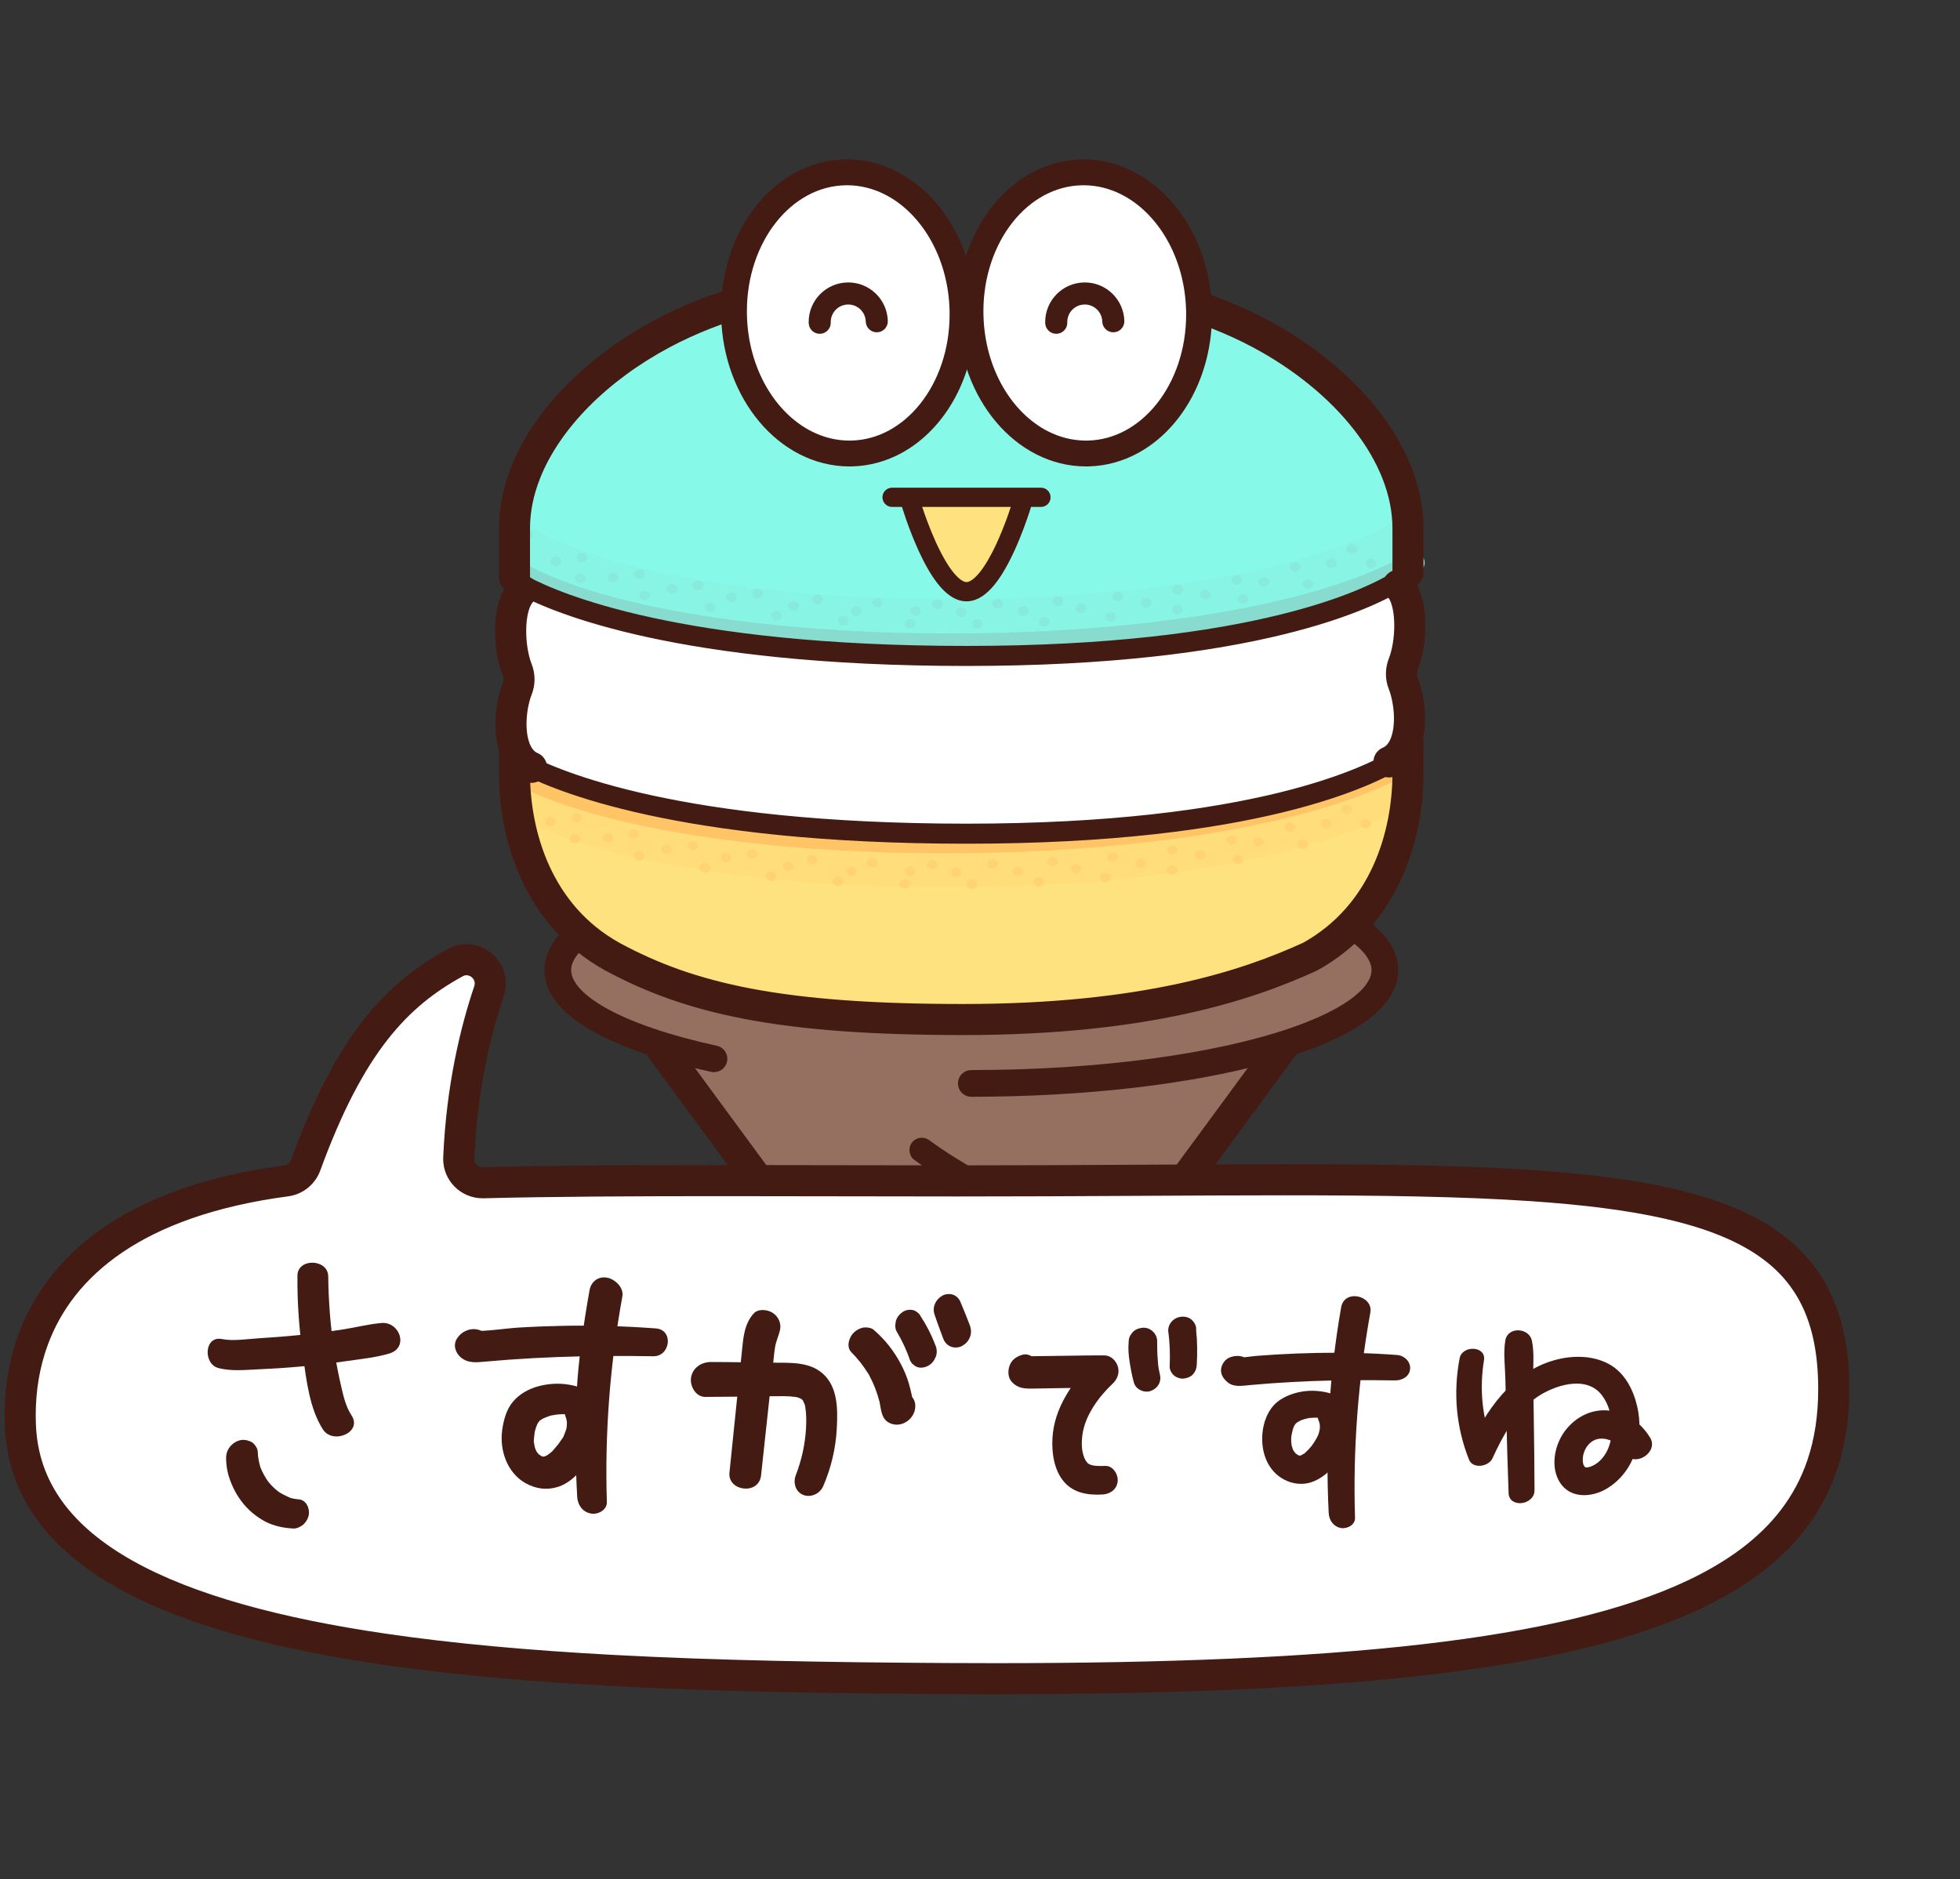 <?xml version="1.0" encoding="utf-8"?>
<!-- Generator: Adobe Illustrator 30.0.0, SVG Export Plug-In . SVG Version: 9.03 Build 0)  -->
<svg version="1.1" id="_x32_" xmlns="http://www.w3.org/2000/svg" xmlns:xlink="http://www.w3.org/1999/xlink" x="0px" y="0px"
	 viewBox="0 0 850 815" style="enable-background:new 0 0 850 815;" xml:space="preserve">
<rect x="0" y="0" width="850" height="815" fill="#333333" stroke="none"/>
<style type="text/css">
	.st0{fill:#957061;}
	.st1{fill:#431B13;}
	.st2{fill:#87F9E9;}
	.st3{fill:#87DBCF;}
	.st4{fill:#87F4E4;}
	.st5{fill:#87EADA;}
	.st6{fill:#FFE280;}
	.st7{fill:#FFFFFF;}
	.st8{fill:#FFDD7B;}
	.st9{fill:#FFD371;}
	.st10{fill:#FFC466;}
</style>
<g>
	<path class="st0" d="M565.432,441.522L436.893,616.364c-7.41,10.083-23.887,10.083-31.3,0L277.057,441.522H565.432z"/>
	<path class="st1" d="M363.193,526.487c39.423,37.099,78.807,43.208,79.363,43.302c2.498,0.382,4.835-1.332,5.22-3.832
		c0.382-2.5-1.334-4.837-3.831-5.219l-0.003-0.002c-0.619-0.092-37.561-6.138-74.473-40.917c-1.843-1.733-4.739-1.645-6.472,0.197
		c-1.733,1.842-1.645,4.738,0.199,6.472L363.193,526.487z"/>
	<path class="st1" d="M396.603,503.157c32.834,23.828,62.892,31.051,63.319,31.165c2.875,0.691,5.768-1.08,6.46-3.956
		c0.692-2.878-1.079-5.769-3.954-6.461l-0.048-0.012c-1.333-0.321-29.332-7.495-59.48-29.405c-2.395-1.739-5.746-1.207-7.484,1.188
		c-1.739,2.394-1.205,5.744,1.19,7.483L396.603,503.157z"/>
	<path class="st1" d="M551.68,448.86L431.467,612.375c-1.145,1.553-2.634,2.73-4.397,3.557c-1.759,0.823-3.791,1.261-5.829,1.259
		c-2.042,0.002-4.075-0.438-5.834-1.259c-1.763-0.827-3.247-2.003-4.389-3.555l-120.192-163.49
		c-2.204-2.995-6.417-3.638-9.413-1.434c-2.996,2.202-3.638,6.415-1.434,9.411l120.187,163.486c2.556,3.485,5.909,6.089,9.552,7.786
		c3.647,1.698,7.589,2.519,11.523,2.521c3.929-0.003,7.868-0.823,11.519-2.521c3.639-1.694,6.993-4.298,9.556-7.785l120.213-163.516
		c2.201-2.996,1.557-7.209-1.436-9.411c-2.996-2.202-7.21-1.559-9.411,1.437L551.68,448.86z"/>
	<path class="st2" d="M612.901,292.389c0-23.898,0-49.267,0-63.19c0-32.417-26.958-64.666-64.097-84.493
		c-46.717-24.942-102.262-25.186-129.651-25.189c-27.389,0.002-82.935,0.246-129.65,25.189
		c-37.139,19.827-64.097,52.076-64.097,84.493c0,14.814,0,42.582,0,67.753C311.822,317.754,475.033,336.922,612.901,292.389z"/>
	<path class="st3" d="M222.796,252.173c9.644,5.346,21.502,9.924,35.078,13.849c20.363,5.881,44.605,10.275,70.921,13.22
		c26.317,2.942,54.699,4.425,83.288,4.425c39.855-0.001,80.095-2.882,115.662-8.765c17.784-2.943,34.401-6.639,49.24-11.125
		c14.842-4.49,27.907-9.762,38.605-15.947c2.306-1.333,2.97-4.094,1.487-6.166c-1.487-2.07-4.561-2.668-6.868-1.334
		c-9.752,5.644-22.118,10.677-36.393,14.991c-21.417,6.479-47.12,11.352-74.825,14.585c-27.706,3.236-57.419,4.839-86.908,4.839
		c-37.604,0.001-74.856-2.609-107.122-7.718c-16.13-2.553-31.013-5.731-44.044-9.497c-13.03-3.762-24.209-8.123-32.9-12.948
		c-2.334-1.295-5.393-0.646-6.836,1.451C219.74,248.129,220.462,250.877,222.796,252.173z"/>
	<path class="st4" d="M226.126,243.495c9.713,5.383,21.495,9.918,34.903,13.797c20.108,5.805,43.902,10.11,69.696,12.997
		c25.789,2.883,53.565,4.333,81.539,4.335c39.005-0.002,78.378-2.817,113.272-8.588c17.45-2.889,33.78-6.516,48.425-10.943
		c14.648-4.434,27.61-9.65,38.349-15.855l0.591-3.068l-2.574-13.278l-6.885,3.981c-9.181,5.316-20.992,10.138-34.706,14.281
		c-20.579,6.225-45.427,10.945-72.248,14.074c-26.825,3.134-55.632,4.689-84.225,4.688c-36.451,0.002-72.571-2.532-103.761-7.472
		c-15.591-2.468-29.949-5.536-42.459-9.151c-12.506-3.609-23.165-7.782-31.31-12.307l-6.968-3.865l-4.311,11.628l2.671,4.749
		V243.495z"/>
	<path class="st5" d="M595.472,246.216L595.472,246.216c1.158-0.464,1.673-1.682,1.158-2.721c-0.521-1.038-1.875-1.501-3.031-1.038
		c-1.157,0.466-1.673,1.685-1.154,2.721C592.961,246.216,594.315,246.681,595.472,246.216z M567.949,255.296L567.949,255.296
		c1.213-0.329,1.897-1.478,1.533-2.567c-0.368-1.089-1.648-1.704-2.861-1.374c-1.212,0.329-1.896,1.479-1.529,2.567
		C565.457,255.01,566.737,255.627,567.949,255.296z M539.623,261.784L539.623,261.784c1.24-0.238,2.028-1.332,1.763-2.444
		c-0.264-1.112-1.481-1.822-2.721-1.583c-1.237,0.237-2.028,1.331-1.76,2.443c0.264,1.112,1.481,1.821,2.722,1.583H539.623z
		 M510.904,266.443L510.904,266.443c1.25-0.17,2.113-1.219,1.926-2.343c-0.191-1.124-1.358-1.899-2.61-1.729
		c-1.25,0.168-2.113,1.217-1.925,2.342C508.481,265.837,509.651,266.612,510.904,266.443L510.904,266.443z M481.964,269.673
		L481.964,269.673c1.26-0.113,2.181-1.124,2.053-2.254c-0.126-1.132-1.248-1.957-2.508-1.845v0.001
		c-1.261,0.112-2.181,1.12-2.055,2.253c0.128,1.13,1.25,1.957,2.511,1.843V269.673z M452.902,271.695L452.902,271.695
		c1.265-0.064,2.231-1.035,2.161-2.171c-0.071-1.134-1.152-2.004-2.417-1.939s-2.231,1.035-2.161,2.171
		C450.555,270.892,451.637,271.759,452.902,271.695z M423.778,272.632L423.778,272.632c1.268-0.018,2.276-0.953,2.256-2.09
		c-0.02-1.137-1.064-2.044-2.326-2.026c-1.268,0.018-2.276,0.954-2.259,2.092C421.468,271.744,422.512,272.651,423.778,272.632z
		 M394.641,272.531L394.641,272.531c1.265,0.026,2.317-0.873,2.347-2.009c0.03-1.138-0.973-2.08-2.238-2.107
		c-1.265-0.026-2.317,0.873-2.347,2.01C392.372,271.561,393.375,272.504,394.641,272.531z M365.53,271.375L365.53,271.375
		c1.262,0.075,2.354-0.786,2.437-1.921c0.08-1.134-0.876-2.114-2.138-2.188c-1.265-0.074-2.358,0.786-2.441,1.921
		C363.305,270.322,364.267,271.301,365.53,271.375z M336.488,269.089L336.488,269.089c1.257,0.126,2.392-0.688,2.53-1.819
		c0.141-1.129-0.765-2.148-2.022-2.274c-1.261-0.126-2.395,0.688-2.533,1.818C334.322,267.945,335.23,268.964,336.488,269.089z
		 M307.591,265.499L307.591,265.499c1.248,0.188,2.429-0.569,2.639-1.69c0.211-1.121-0.632-2.183-1.882-2.371
		c-1.248-0.188-2.43,0.568-2.641,1.69C305.5,264.249,306.343,265.311,307.591,265.499z M278.964,260.282L278.964,260.282
		c1.23,0.267,2.47-0.409,2.77-1.515c0.299-1.104-0.456-2.219-1.686-2.486c-1.232-0.269-2.47,0.409-2.772,1.515
		C276.979,258.899,277.734,260.012,278.964,260.282z M250.889,252.796L250.889,252.796c1.192,0.386,2.505-0.167,2.938-1.234
		c0.43-1.069-0.184-2.251-1.373-2.638c-1.193-0.387-2.506,0.165-2.936,1.234C249.085,251.226,249.699,252.407,250.889,252.796z
		 M224.202,241.58L224.202,241.58c1.076,0.599,2.487,0.298,3.155-0.668c0.667-0.968,0.332-2.236-0.745-2.833
		c-1.077-0.599-2.491-0.299-3.157,0.669C222.791,239.715,223.125,240.983,224.202,241.58z"/>
	<path class="st5" d="M228.811,233.882c0.604,0,1.192-0.221,1.62-0.604c0.428-0.384,0.672-0.914,0.672-1.455
		c0-0.543-0.244-1.073-0.672-1.456c-0.427-0.384-1.016-0.603-1.62-0.603c-0.606,0-1.195,0.219-1.623,0.603
		c-0.427,0.383-0.671,0.914-0.671,1.456c0,0.542,0.244,1.071,0.671,1.455C227.615,233.661,228.205,233.882,228.811,233.882"/>
	<path class="st5" d="M587.201,240.132L587.201,240.132c1.169-0.432,1.728-1.636,1.245-2.688c-0.483-1.051-1.822-1.552-2.994-1.119
		c-1.17,0.432-1.728,1.636-1.245,2.688C584.688,240.064,586.029,240.566,587.201,240.132z M562.307,247.862L562.307,247.862
		c1.215-0.316,1.914-1.46,1.562-2.552c-0.355-1.092-1.625-1.719-2.843-1.401v-0.002c-1.215,0.317-1.914,1.46-1.559,2.552
		C559.819,247.553,561.093,248.181,562.307,247.862z M536.818,253.561L536.818,253.561c1.241-0.237,2.033-1.329,1.768-2.441
		c-0.262-1.112-1.481-1.822-2.719-1.587c-1.237,0.236-2.03,1.328-1.766,2.441C534.363,253.086,535.581,253.798,536.818,253.561z
		 M511.012,257.769L511.012,257.769c1.252-0.172,2.111-1.223,1.919-2.346c-0.193-1.124-1.365-1.896-2.616-1.723
		c-1.253,0.174-2.11,1.225-1.919,2.348C508.59,257.172,509.759,257.942,511.012,257.769z M485.022,260.793L485.022,260.793
		c1.257-0.122,2.17-1.136,2.035-2.267c-0.134-1.131-1.263-1.95-2.523-1.829c-1.257,0.119-2.171,1.134-2.037,2.265
		c0.136,1.131,1.265,1.95,2.526,1.829V260.793z M458.922,262.804L458.922,262.804c1.262-0.076,2.221-1.055,2.136-2.189
		c-0.081-1.135-1.175-1.995-2.437-1.92c-1.263,0.074-2.222,1.055-2.136,2.19C456.564,262.02,457.659,262.878,458.922,262.804z
		 M432.761,263.907L432.761,263.907c1.265-0.032,2.261-0.98,2.226-2.116c-0.035-1.137-1.091-2.033-2.357-2
		c-1.265,0.031-2.263,0.98-2.227,2.115C430.439,263.043,431.493,263.939,432.761,263.907L432.761,263.907z M406.572,264.149
		L406.572,264.149c1.268,0.009,2.302-0.906,2.312-2.044c0.011-1.136-1.009-2.065-2.276-2.073c-1.265-0.01-2.299,0.905-2.309,2.042
		C404.288,263.211,405.306,264.14,406.572,264.149z M380.399,263.536L380.399,263.536c1.264,0.051,2.337-0.828,2.392-1.966
		c0.058-1.136-0.923-2.097-2.188-2.147c-1.263-0.051-2.334,0.829-2.392,1.965C378.154,262.524,379.133,263.486,380.399,263.536z
		 M354.27,262.036L354.27,262.036c1.263,0.096,2.372-0.745,2.478-1.88c0.106-1.133-0.83-2.129-2.093-2.223
		c-1.262-0.096-2.369,0.745-2.475,1.879C352.072,260.944,353.01,261.939,354.27,262.036z M328.214,259.556L328.214,259.556
		c1.256,0.145,2.405-0.65,2.569-1.778c0.161-1.129-0.724-2.161-1.982-2.305c-1.256-0.146-2.405,0.65-2.566,1.778
		C326.072,258.377,326.96,259.41,328.214,259.556z M302.303,255.935L302.303,255.935c1.245,0.206,2.44-0.534,2.672-1.653
		c0.229-1.117-0.594-2.19-1.839-2.397c-1.245-0.206-2.44,0.532-2.672,1.652C300.235,254.653,301.058,255.727,302.303,255.935z
		 M276.652,250.877L276.652,250.877c1.228,0.285,2.478-0.376,2.797-1.477c0.315-1.1-0.42-2.223-1.645-2.509
		c-1.228-0.287-2.478,0.375-2.794,1.477C274.691,249.467,275.427,250.592,276.652,250.877z M251.518,243.826L251.518,243.826
		c1.185,0.402,2.506-0.135,2.953-1.201c0.445-1.064-0.154-2.251-1.339-2.652v-0.001c-1.184-0.4-2.508,0.139-2.953,1.203
		c-0.448,1.064,0.15,2.251,1.338,2.652V243.826z"/>
	<path class="st5" d="M578.183,246.241L578.183,246.241c1.17-0.432,1.728-1.636,1.245-2.688c-0.481-1.051-1.822-1.553-2.994-1.119
		c-1.17,0.432-1.728,1.636-1.245,2.688C575.672,246.173,577.011,246.674,578.183,246.241z M548.704,254.356L548.704,254.356
		c1.218-0.319,1.917-1.462,1.562-2.552c-0.353-1.092-1.625-1.719-2.84-1.402c-1.218,0.317-1.917,1.459-1.562,2.551
		C546.216,254.046,547.489,254.673,548.704,254.356z M523.214,259.94L523.214,259.94c1.241-0.237,2.03-1.33,1.768-2.443
		c-0.264-1.112-1.481-1.822-2.719-1.586c-1.237,0.235-2.03,1.328-1.766,2.441C520.759,259.464,521.977,260.174,523.214,259.94z
		 M497.408,263.515L497.408,263.515c1.25-0.172,2.111-1.224,1.917-2.348c-0.191-1.124-1.363-1.895-2.614-1.722
		c-1.253,0.173-2.11,1.224-1.917,2.348C494.986,262.916,496.156,263.687,497.408,263.515z M469.125,265.955L469.125,265.955
		c1.257-0.121,2.17-1.136,2.037-2.265c-0.136-1.132-1.265-1.95-2.526-1.83c-1.257,0.121-2.171,1.134-2.035,2.266
		C466.735,265.255,467.864,266.074,469.125,265.955z M443.859,267.038L443.859,267.038c1.263-0.074,2.218-1.055,2.138-2.189
		c-0.085-1.134-1.174-1.994-2.44-1.919c-1.266,0.074-2.221,1.055-2.138,2.189C441.502,266.253,442.593,267.112,443.859,267.038z
		 M416.926,267.623L416.926,267.623c1.265-0.033,2.261-0.98,2.228-2.117c-0.037-1.137-1.092-2.033-2.357-2
		c-1.268,0.032-2.264,0.98-2.228,2.117C414.606,266.76,415.66,267.654,416.926,267.623z M396.97,267.042L396.97,267.042
		c1.265,0.009,2.299-0.906,2.312-2.042c0.007-1.137-1.011-2.065-2.276-2.074c-1.268-0.009-2.302,0.904-2.312,2.042
		C394.687,266.105,395.705,267.034,396.97,267.042z M371.38,267.04L371.38,267.04c1.265,0.052,2.337-0.83,2.392-1.966
		c0.058-1.136-0.923-2.098-2.188-2.148c-1.263-0.051-2.334,0.83-2.392,1.966C369.137,266.028,370.115,266.99,371.38,267.04z
		 M343.969,264.861L343.969,264.861c1.263,0.095,2.372-0.746,2.478-1.88c0.106-1.134-0.83-2.129-2.093-2.225
		c-1.26-0.096-2.369,0.746-2.475,1.88C341.771,263.769,342.709,264.764,343.969,264.861z M316.905,261.124L316.905,261.124
		c1.256,0.147,2.405-0.65,2.566-1.778c0.163-1.128-0.725-2.16-1.979-2.305c-1.256-0.146-2.405,0.65-2.569,1.778
		C314.762,259.945,315.647,260.978,316.905,261.124z M290.993,257.503L290.993,257.503c1.245,0.206,2.44-0.534,2.669-1.652
		c0.232-1.118-0.593-2.192-1.836-2.398c-1.248-0.206-2.442,0.533-2.672,1.651C288.926,256.221,289.746,257.295,290.993,257.503z
		 M265.343,252.445L265.343,252.445c1.225,0.286,2.478-0.376,2.795-1.476c0.317-1.1-0.418-2.224-1.645-2.509
		c-1.225-0.286-2.475,0.374-2.795,1.476c-0.316,1.1,0.42,2.224,1.645,2.511V252.445z M240.206,245.395L240.206,245.395
		c1.185,0.401,2.508-0.136,2.953-1.201c0.448-1.064-0.151-2.251-1.336-2.652c-1.187-0.402-2.507,0.137-2.953,1.201
		C238.422,243.807,239.021,244.995,240.206,245.395L240.206,245.395z"/>
	<path class="st5" d="M609.498,229.659c0.604,0,1.195-0.22,1.623-0.602c0.427-0.384,0.671-0.915,0.671-1.456
		c0-0.542-0.244-1.073-0.671-1.455c-0.428-0.384-1.019-0.604-1.623-0.604s-1.192,0.22-1.62,0.604
		c-0.428,0.382-0.672,0.913-0.672,1.455c0,0.542,0.244,1.072,0.672,1.456C608.306,229.439,608.894,229.659,609.498,229.659"/>
	<path class="st0" d="M528.032,463.084c0,15.542-47.807,28.141-106.777,28.141c-58.971,0-106.777-12.599-106.777-28.141
		c0-15.541,47.806-19.266,106.777-19.266C480.225,443.818,528.032,447.543,528.032,463.084z"/>
	<path class="st0" d="M421.244,469.91c99.047,0,179.341-22,179.341-49.14c0-6.328-4.367-12.377-12.318-17.933
		c-3.617-2.528-9.244-4.946-11.661-1.451c-3.655,5.026-8.797,5.336-15.036,7.489c-36.197,12.497-95.459,18.801-140.326,17.862
		c-58.205-1.216-108.155-2.428-139.229-14.568c-5.995-2.341-9.426-4.094-16.258-7.157l-0.226-0.327
		c-2.421-3.492-7.69-4.38-11.305-1.854c-7.957,5.557-12.324,11.607-12.324,17.938c0,15.577,26.451,29.461,67.714,38.463"/>
	<path class="st1" d="M421.244,475.703c49.963-0.009,95.181-5.523,128.343-14.599c16.595-4.559,30.175-9.964,40.054-16.345
		c4.936-3.206,8.981-6.667,11.941-10.62c2.953-3.926,4.807-8.516,4.797-13.37c0.01-4.523-1.605-8.837-4.215-12.566
		c-2.619-3.753-6.209-7.055-10.578-10.117c-1.449-1.007-3.112-1.991-4.978-2.788c-1.871-0.782-3.935-1.436-6.405-1.455
		c-1.371,0-2.91,0.23-4.439,0.93c-1.524,0.687-2.961,1.888-3.937,3.337l4.78,3.276l-4.686-3.408
		c-0.556,0.755-1.062,1.229-1.663,1.657c-0.89,0.631-2.108,1.163-3.897,1.724c-1.773,0.565-4.052,1.136-6.681,2.039
		c-16.335,5.648-38.014,10.102-60.917,13.089c-22.91,2.994-47.09,4.546-68.587,4.546c-2.996,0-5.939-0.031-8.817-0.089h0.007
		c-29.097-0.607-56.045-1.217-79.429-3.169c-23.378-1.937-43.195-5.274-57.813-11.003c-2.89-1.129-5.124-2.099-7.536-3.189
		c-2.408-1.09-4.998-2.305-8.459-3.858l-2.37,5.288l4.761-3.299l-0.226-0.328c-1.351-1.95-3.159-3.409-5.121-4.363
		c-1.967-0.956-4.1-1.431-6.261-1.434c-2.725,0-5.56,0.77-8.027,2.508l0.025-0.017c-4.374,3.061-7.964,6.366-10.585,10.12
		c-2.611,3.73-4.226,8.045-4.216,12.569c-0.002,2.77,0.601,5.496,1.681,8.025c1.901,4.441,5.152,8.28,9.304,11.756
		c6.254,5.204,14.673,9.7,24.987,13.75c10.313,4.038,22.528,7.586,36.303,10.592c3.124,0.682,6.211-1.299,6.895-4.425
		c0.681-3.126-1.301-6.213-4.425-6.895c-20.273-4.413-36.781-10.055-47.751-16.171c-5.486-3.04-9.552-6.2-12.029-9.096
		c-1.245-1.446-2.095-2.81-2.621-4.051c-0.528-1.248-0.753-2.363-0.755-3.485c0.011-1.807,0.579-3.684,2.141-5.95
		c1.552-2.244,4.123-4.743,7.705-7.238l0.025-0.017c0.32-0.229,0.79-0.387,1.343-0.387c0.425-0.003,0.862,0.103,1.187,0.264
		c0.332,0.163,0.538,0.355,0.669,0.543l0.226,0.326l0.918,1.327l1.474,0.662c3.37,1.511,5.911,2.703,8.425,3.841
		c2.51,1.136,4.991,2.214,8.097,3.426c16.454,6.41,37.149,9.749,61.065,11.756c23.91,1.994,51.04,2.598,80.148,3.208h0.008
		c2.948,0.059,5.971,0.09,9.045,0.09c22.051-0.002,46.65-1.582,70.086-4.644c23.447-3.068,45.691-7.589,63.198-13.625
		c2.73-0.957,5.549-1.549,8.684-2.739c1.559-0.603,3.195-1.384,4.781-2.501c1.585-1.11,3.092-2.559,4.364-4.318l0.046-0.065
		l0.047-0.067l-1.575-1.079l0.792,1.722c0.304-0.127,0.669-0.453,0.782-0.643l-1.575-1.079l0.792,1.722l-0.644-1.401l0.297,1.517
		l0.347-0.115l-0.644-1.401l0.297,1.517l-0.131-0.665l0.063,0.675l0.068-0.01l-0.131-0.665l0.063,0.675h0.018
		c0.123-0.019,0.934,0.116,1.864,0.528c0.935,0.396,2.008,1.013,2.88,1.626c3.582,2.495,6.153,4.995,7.705,7.237
		c1.559,2.265,2.128,4.141,2.138,5.948c-0.01,1.93-0.664,3.964-2.491,6.436c-1.592,2.139-4.085,4.483-7.46,6.825
		c-5.902,4.111-14.449,8.182-25.06,11.83c-15.925,5.489-36.494,10.08-60.095,13.266c-23.603,3.19-50.252,4.99-78.44,4.99
		c-3.202,0-5.796,2.593-5.796,5.794C415.449,473.109,418.042,475.704,421.244,475.703L421.244,475.703z"/>
	<path class="st6" d="M223.113,296.952c0,14.682,0,28.48,0,38.307c0,26.675,9.792,61.604,42.453,79.673
		c33.74,18.265,72.942,27.274,152.106,27.274s123.248-14.806,150.478-27.274c32.661-18.069,42.454-52.997,42.454-79.673
		c0-10.84,0-26.51,0-42.87C472.736,336.92,309.527,317.754,223.113,296.952z"/>
	<path class="st7" d="M610.605,330.322c-80.017,46.284-312.487,45.911-387.491,4.298v-86.243
		c75.004,41.613,307.474,46.145,387.491-0.138V330.322z"/>
	<path class="st8" d="M223.83,353.894c9.715,5.383,21.495,9.918,34.905,13.797c20.109,5.805,43.902,10.11,69.694,12.997
		c25.792,2.883,53.567,4.333,81.542,4.333c39.005-0.001,78.375-2.815,113.27-8.586c17.45-2.889,33.782-6.516,48.427-10.943
		c14.645-4.434,27.608-9.65,38.349-15.855l0.588-3.068l-2.573-13.278l-6.882,3.98c-9.184,5.317-20.991,10.138-34.709,14.281
		c-20.576,6.225-45.424,10.945-72.247,14.074c-26.825,3.134-55.632,4.689-84.223,4.688c-36.454,0.003-72.571-2.531-103.761-7.472
		c-15.591-2.468-29.949-5.536-42.459-9.152c-12.51-3.609-23.167-7.781-31.31-12.307l-6.968-3.865l-4.311,11.629l2.671,4.748H223.83z
		"/>
	<path class="st9" d="M593.177,359.098L593.177,359.098c1.154-0.466,1.673-1.685,1.154-2.722c-0.518-1.038-1.874-1.501-3.031-1.036
		c-1.155,0.464-1.673,1.682-1.155,2.72C590.664,359.098,592.021,359.562,593.177,359.098z M565.653,368.177L565.653,368.177
		c1.213-0.329,1.9-1.478,1.532-2.567c-0.367-1.087-1.645-1.704-2.858-1.375c-1.212,0.33-1.899,1.479-1.532,2.567
		C563.163,367.891,564.443,368.508,565.653,368.177z M537.329,374.665L537.329,374.665c1.237-0.238,2.028-1.332,1.763-2.444
		c-0.264-1.112-1.483-1.822-2.721-1.583c-1.237,0.237-2.028,1.331-1.763,2.444C534.874,374.194,536.091,374.903,537.329,374.665z
		 M508.607,379.324L508.607,379.324c1.253-0.17,2.115-1.217,1.926-2.343c-0.188-1.125-1.356-1.898-2.608-1.729
		c-1.253,0.17-2.115,1.217-1.927,2.342C506.187,378.717,507.354,379.492,508.607,379.324z M479.669,382.554L479.669,382.554
		c1.26-0.113,2.178-1.122,2.053-2.254c-0.126-1.133-1.248-1.958-2.508-1.844c-1.261,0.113-2.181,1.122-2.055,2.252
		c0.126,1.133,1.25,1.958,2.511,1.844V382.554z M450.607,384.578L450.607,384.578c1.263-0.064,2.231-1.037,2.161-2.171
		c-0.073-1.136-1.155-2.005-2.417-1.941c-1.265,0.064-2.234,1.035-2.161,2.171C448.261,383.773,449.343,384.64,450.607,384.578z
		 M421.483,385.515L421.483,385.515c1.265-0.019,2.276-0.955,2.256-2.092c-0.02-1.137-1.064-2.044-2.329-2.026
		c-1.265,0.018-2.277,0.955-2.257,2.092C419.174,384.625,420.216,385.532,421.483,385.515z M392.344,385.411L392.344,385.411
		c1.268,0.027,2.317-0.872,2.347-2.009c0.03-1.137-0.971-2.08-2.236-2.107c-1.268-0.027-2.317,0.872-2.347,2.008
		C390.078,384.442,391.079,385.385,392.344,385.411z M363.233,384.256L363.233,384.256c1.265,0.074,2.354-0.786,2.437-1.921
		c0.083-1.134-0.876-2.114-2.139-2.188c-1.265-0.075-2.354,0.786-2.437,1.92C361.011,383.203,361.97,384.182,363.233,384.256z
		 M334.191,381.97L334.191,381.97c1.261,0.125,2.392-0.688,2.533-1.819c0.141-1.129-0.765-2.149-2.024-2.274
		c-1.258-0.126-2.392,0.688-2.533,1.819C332.028,380.827,332.934,381.844,334.191,381.97z M305.296,378.38L305.296,378.38
		c1.248,0.188,2.429-0.57,2.639-1.69c0.209-1.122-0.634-2.183-1.882-2.371c-1.25-0.188-2.433,0.568-2.641,1.69
		C303.204,377.132,304.046,378.193,305.296,378.38z M276.67,373.162L276.67,373.162c1.23,0.27,2.47-0.408,2.77-1.514
		c0.296-1.104-0.458-2.218-1.688-2.487c-1.23-0.269-2.47,0.409-2.77,1.514C274.683,371.78,275.438,372.895,276.67,373.162z
		 M248.595,365.676L248.595,365.676c1.19,0.388,2.505-0.164,2.938-1.233c0.43-1.07-0.186-2.251-1.376-2.638
		c-1.191-0.387-2.506,0.165-2.936,1.234C246.788,364.108,247.405,365.289,248.595,365.676z M221.908,354.462L221.908,354.462
		c1.076,0.597,2.487,0.298,3.155-0.669c0.667-0.968,0.332-2.236-0.745-2.833c-1.079-0.599-2.491-0.299-3.157,0.669
		C220.497,352.595,220.829,353.865,221.908,354.462z"/>
	<path class="st9" d="M226.514,346.763c0.604,0,1.195-0.221,1.622-0.604c0.425-0.382,0.672-0.914,0.672-1.455
		c0-0.543-0.247-1.073-0.672-1.457c-0.427-0.382-1.018-0.602-1.622-0.602s-1.195,0.22-1.62,0.602
		c-0.427,0.384-0.671,0.914-0.671,1.457c0,0.542,0.244,1.073,0.671,1.455C225.319,346.542,225.91,346.763,226.514,346.763"/>
	<path class="st9" d="M584.904,353.015L584.904,353.015c1.172-0.434,1.731-1.636,1.248-2.688c-0.483-1.053-1.824-1.554-2.994-1.121
		c-1.172,0.435-1.728,1.636-1.248,2.689C582.393,352.945,583.735,353.447,584.904,353.015z M560.013,360.743L560.013,360.743
		c1.215-0.316,1.914-1.46,1.562-2.552c-0.355-1.091-1.628-1.719-2.843-1.401c-1.215,0.317-1.914,1.459-1.562,2.552
		c0.354,1.092,1.628,1.719,2.842,1.402V360.743z M534.524,366.442L534.524,366.442c1.238-0.237,2.03-1.33,1.766-2.441
		c-0.262-1.112-1.479-1.822-2.717-1.587c-1.24,0.235-2.03,1.33-1.768,2.441C532.069,365.966,533.284,366.679,534.524,366.442z
		 M508.715,370.652L508.715,370.652c1.253-0.174,2.111-1.225,1.919-2.349c-0.193-1.124-1.363-1.895-2.616-1.722
		c-1.25,0.172-2.107,1.224-1.917,2.347c0.194,1.125,1.364,1.896,2.614,1.722V370.652z M482.725,373.674L482.725,373.674
		c1.26-0.121,2.171-1.136,2.038-2.266c-0.136-1.131-1.265-1.95-2.523-1.829c-1.26,0.121-2.171,1.134-2.037,2.265
		C480.336,372.975,481.465,373.794,482.725,373.674L482.725,373.674z M456.624,375.685L456.624,375.685
		c1.265-0.074,2.222-1.055,2.139-2.19c-0.083-1.134-1.175-1.993-2.437-1.919c-1.265,0.074-2.222,1.055-2.139,2.19
		C454.27,374.901,455.362,375.759,456.624,375.685z M430.464,376.788L430.464,376.788c1.268-0.033,2.264-0.981,2.229-2.117
		c-0.038-1.137-1.091-2.033-2.357-1.999c-1.268,0.033-2.263,0.98-2.229,2.117C428.144,375.924,429.199,376.819,430.464,376.788
		L430.464,376.788z M404.278,377.03L404.278,377.03c1.265,0.009,2.299-0.906,2.309-2.042c0.01-1.137-1.009-2.067-2.274-2.076
		c-1.265-0.008-2.301,0.906-2.312,2.043C401.991,376.091,403.01,377.021,404.278,377.03z M378.104,376.419L378.104,376.419
		c1.265,0.05,2.334-0.831,2.392-1.966c0.056-1.136-0.923-2.099-2.188-2.148c-1.265-0.052-2.337,0.828-2.392,1.964
		C375.858,375.404,376.839,376.367,378.104,376.419z M351.976,374.917L351.976,374.917c1.263,0.096,2.372-0.745,2.478-1.88
		c0.106-1.133-0.832-2.128-2.093-2.223c-1.262-0.096-2.372,0.745-2.478,1.879C349.777,373.825,350.713,374.821,351.976,374.917z
		 M325.918,372.436L325.918,372.436c1.258,0.146,2.408-0.65,2.569-1.779c0.164-1.128-0.724-2.159-1.979-2.305
		c-1.256-0.146-2.405,0.65-2.569,1.779C323.777,371.259,324.663,372.291,325.918,372.436z M300.009,368.815L300.009,368.815
		c1.245,0.207,2.44-0.533,2.668-1.651c0.232-1.118-0.593-2.193-1.838-2.399c-1.245-0.206-2.44,0.534-2.669,1.652
		C297.939,367.535,298.763,368.609,300.009,368.815z M274.358,363.758L274.358,363.758c1.225,0.285,2.478-0.377,2.795-1.477
		c0.317-1.1-0.418-2.223-1.645-2.509c-1.225-0.286-2.475,0.376-2.795,1.476C272.396,362.35,273.133,363.473,274.358,363.758z
		 M249.221,356.708L249.221,356.708c1.185,0.4,2.508-0.138,2.953-1.201c0.448-1.064-0.151-2.253-1.336-2.653
		c-1.184-0.401-2.507,0.138-2.953,1.201C247.437,355.12,248.036,356.307,249.221,356.708z"/>
	<path class="st9" d="M575.886,359.122L575.886,359.122c1.172-0.432,1.731-1.637,1.248-2.688c-0.483-1.051-1.822-1.553-2.994-1.119
		c-1.17,0.432-1.728,1.636-1.245,2.688C573.376,359.054,574.717,359.555,575.886,359.122z M546.41,367.237L546.41,367.237
		c1.215-0.318,1.914-1.46,1.56-2.552c-0.352-1.092-1.625-1.719-2.841-1.402c-1.215,0.317-1.914,1.458-1.562,2.552
		C543.922,366.927,545.193,367.554,546.41,367.237z M520.92,372.82L520.92,372.82c1.238-0.236,2.03-1.329,1.766-2.441
		c-0.262-1.113-1.479-1.822-2.717-1.587c-1.24,0.235-2.03,1.328-1.768,2.441C518.463,372.345,519.68,373.056,520.92,372.82z
		 M495.112,376.396L495.112,376.396c1.253-0.172,2.111-1.224,1.919-2.349c-0.193-1.123-1.363-1.894-2.616-1.722v0.002
		c-1.25,0.172-2.107,1.224-1.917,2.347C492.692,375.797,493.862,376.568,495.112,376.396z M466.827,378.836L466.827,378.836
		c1.26-0.121,2.171-1.135,2.038-2.265c-0.134-1.131-1.263-1.951-2.523-1.83v0.002c-1.26,0.119-2.171,1.134-2.037,2.265
		C464.441,378.138,465.57,378.957,466.827,378.836z M441.562,379.918L441.562,379.918c1.265-0.074,2.221-1.055,2.138-2.189
		c-0.083-1.135-1.174-1.994-2.437-1.92c-1.265,0.076-2.221,1.055-2.138,2.19C439.208,379.134,440.299,379.994,441.562,379.918z
		 M414.632,380.504L414.632,380.504c1.265-0.033,2.261-0.98,2.226-2.117c-0.035-1.137-1.091-2.033-2.357-1.999v0.001
		c-1.265,0.031-2.261,0.979-2.226,2.115C412.309,379.641,413.366,380.535,414.632,380.504z M394.674,379.923L394.674,379.923
		c1.268,0.009,2.301-0.906,2.312-2.044c0.01-1.137-1.009-2.065-2.274-2.074c-1.268-0.009-2.302,0.906-2.312,2.042
		C392.389,378.986,393.408,379.914,394.674,379.923z M369.086,379.921L369.086,379.921c1.265,0.052,2.334-0.828,2.392-1.964
		c0.056-1.137-0.923-2.099-2.188-2.148c-1.265-0.052-2.338,0.829-2.392,1.965C366.84,378.908,367.821,379.871,369.086,379.921z
		 M341.675,377.741L341.675,377.741c1.263,0.096,2.372-0.745,2.478-1.879c0.106-1.134-0.832-2.129-2.093-2.225
		c-1.262-0.094-2.371,0.746-2.478,1.879C339.477,376.65,340.413,377.646,341.675,377.741z M314.608,374.004L314.608,374.004
		c1.256,0.147,2.405-0.65,2.569-1.778c0.161-1.127-0.724-2.16-1.983-2.305c-1.255-0.146-2.404,0.65-2.565,1.778
		C312.465,372.828,313.353,373.859,314.608,374.004z M288.697,370.384L288.697,370.384c1.245,0.206,2.44-0.534,2.671-1.652
		c0.23-1.118-0.593-2.192-1.838-2.398c-1.245-0.207-2.44,0.533-2.672,1.651C286.629,369.103,287.452,370.178,288.697,370.384z
		 M263.046,365.326L263.046,365.326c1.227,0.286,2.478-0.375,2.795-1.475c0.319-1.102-0.418-2.225-1.643-2.511
		c-1.225-0.285-2.478,0.377-2.795,1.477C261.085,363.918,261.821,365.041,263.046,365.326z M237.911,358.277L237.911,358.277
		c1.185,0.4,2.508-0.137,2.953-1.201c0.445-1.064-0.154-2.251-1.339-2.652c-1.185-0.402-2.507,0.137-2.953,1.201
		C236.128,356.688,236.727,357.876,237.911,358.277z"/>
	<path class="st9" d="M607.204,342.54c0.604,0,1.192-0.219,1.62-0.602c0.427-0.384,0.671-0.914,0.671-1.457
		c0-0.542-0.244-1.071-0.671-1.455c-0.428-0.384-1.017-0.604-1.62-0.604s-1.195,0.22-1.623,0.604
		c-0.427,0.383-0.671,0.913-0.671,1.455c0,0.542,0.244,1.073,0.671,1.457C606.009,342.321,606.6,342.54,607.204,342.54"/>
	<path class="st10" d="M220.829,338.736c19.196,10.623,47.296,18.342,80.236,23.576c32.925,5.211,70.637,7.842,108.717,7.843
		c39.815-0.001,80.015-2.879,115.529-8.754c35.526-5.899,66.328-14.703,87.649-27.003c2.249-1.301,3.019-4.18,1.721-6.43
		c-1.301-2.252-4.181-3.021-6.43-1.72c-19.59,11.355-49.613,20.115-84.478,25.865c-34.874,5.773-74.631,8.63-113.991,8.628
		c-37.642,0.002-74.929-2.611-107.245-7.728c-32.299-5.095-59.674-12.79-77.142-22.509c-2.274-1.261-5.139-0.439-6.399,1.835
		c-1.261,2.272-0.438,5.138,1.836,6.398L220.829,338.736z"/>
	<path class="st1" d="M216.379,325.579v9.68c0.007,14.151,2.569,30.44,9.586,45.856c6.996,15.394,18.62,29.922,36.341,39.708
		l0.053,0.029c17.425,9.443,36.467,16.543,60.97,21.18c24.518,4.648,54.507,6.904,94.343,6.906c39.998,0,71.303-3.743,96.136-9.114
		c24.828-5.366,43.191-12.38,57.144-18.772l0.229-0.107l0.226-0.123c17.722-9.787,29.346-24.314,36.341-39.708
		c7.018-15.416,9.579-31.705,9.587-45.856v-12.494c0-3.718-3.016-6.731-6.732-6.731c-3.718,0-6.731,3.013-6.731,6.731l-0.003,12.494
		c0.008,12.523-2.326,27.036-8.371,40.27c-6.067,13.258-15.668,25.228-30.608,33.51l3.26,5.892l-2.804-6.122
		c-13.277,6.076-30.571,12.699-54.384,17.853c-23.807,5.149-54.126,8.809-93.289,8.809c-39.332,0.002-68.524-2.246-91.833-6.67
		c-23.323-4.435-40.753-10.971-57.068-19.791l0.052,0.029c-14.939-8.282-24.541-20.253-30.608-33.51
		c-6.044-13.234-8.379-27.747-8.371-40.27v-9.68c0-3.718-3.016-6.732-6.731-6.732c-3.718,0-6.732,3.014-6.732,6.732H216.379z"/>
	<path class="st1" d="M617.336,248.239v-19.04c0-9.042-1.882-17.981-5.26-26.558c-5.074-12.871-13.481-24.957-24.181-35.774
		c-10.709-10.814-23.734-20.368-38.215-28.102c-24.579-13.113-51.185-19.549-75.042-22.774c-23.85-3.217-45.035-3.207-58.604-3.209
		v13.466h1.648v-13.466c-13.571,0.002-34.756-0.008-58.605,3.209c-23.856,3.225-50.463,9.661-75.042,22.774
		c-19.306,10.315-36.034,23.852-48.114,39.324c-6.035,7.739-10.902,15.97-14.283,24.552c-3.378,8.577-5.26,17.516-5.26,26.558
		v21.259c0,3.718,3.014,6.734,6.734,6.734c3.717,0,6.733-3.016,6.733-6.734l-0.002-21.259c0-7.168,1.487-14.417,4.324-21.625
		c4.249-10.802,11.566-21.484,21.223-31.233c9.646-9.75,21.613-18.559,34.985-25.696c22.602-12.077,47.689-18.236,70.502-21.309
		c22.823-3.08,43.283-3.09,56.804-3.088v-13.466h-1.648v13.466c13.518-0.002,33.979,0.008,56.802,3.088
		c22.813,3.072,47.9,9.232,70.501,21.309c17.833,9.512,33.152,22.011,43.835,35.726c5.347,6.853,9.539,14,12.374,21.202
		c2.837,7.208,4.323,14.457,4.323,21.625v19.04c0,3.717,3.014,6.733,6.734,6.733c3.718,0,6.734-3.016,6.734-6.733H617.336z"/>
	<path class="st1" d="M218.766,247.68c0,4.353,2.576,8.194,6.326,10.179c14.874,7.957,68.745,30.993,194.061,30.992
		c126.079,0.001,176.715-25.146,190.288-33.689c3.346-2.086,5.511-5.725,5.507-9.702c0-2.4-1.947-4.344-4.344-4.344
		c-2.399,0-4.344,1.945-4.344,4.344c-0.007,0.816-0.418,1.683-1.446,2.347c-11.79,7.426-60.701,32.353-185.66,32.354
		c-124.272-0.001-176.659-22.844-189.963-29.965c-1.24-0.684-1.733-1.655-1.733-2.515c0-2.4-1.947-4.344-4.344-4.344
		c-2.4,0-4.344,1.945-4.344,4.344H218.766z"/>
	<path class="st1" d="M218.766,324.77c-0.002,4.354,2.578,8.195,6.324,10.179c14.874,7.956,68.748,30.995,194.064,30.993
		c126.079,0.002,176.715-25.148,190.288-33.688c3.346-2.088,5.511-5.724,5.507-9.703c0-2.4-1.947-4.344-4.344-4.344
		c-2.399,0-4.344,1.944-4.344,4.344c-0.007,0.816-0.418,1.682-1.449,2.347c-11.788,7.426-60.698,32.353-185.658,32.354
		c-124.272-0.002-176.659-22.845-189.963-29.966c-1.243-0.687-1.731-1.655-1.733-2.516c0-2.4-1.947-4.344-4.344-4.344
		c-2.4,0-4.344,1.944-4.344,4.344H218.766z"/>
	<path class="st1" d="M221.87,251.343c-1.549,1.48-2.714,3.174-3.63,4.937c-1.364,2.651-2.197,5.485-2.74,8.416
		c-0.538,2.931-0.77,5.964-0.77,9.003c0,3.402,0.292,6.807,0.833,10.046c0.548,3.242,1.338,6.309,2.435,9.098l-0.006-0.015
		c0.247,0.63,0.357,1.239,0.357,1.832c0,0.552-0.098,1.104-0.32,1.683l0.013-0.035c-1.977,5.102-3.155,11.3-3.172,17.682
		c0.013,4.722,0.649,9.542,2.531,14.046c0.946,2.248,2.227,4.422,3.964,6.343c1.731,1.921,3.942,3.564,6.51,4.646
		c3.424,1.451,7.373-0.15,8.825-3.573c1.451-3.425-0.148-7.376-3.572-8.826c-0.696-0.301-1.228-0.684-1.778-1.283
		c-0.81-0.884-1.612-2.355-2.166-4.353c-0.555-1.984-0.85-4.439-0.848-7.001c-0.018-4.598,0.974-9.568,2.247-12.775l0.013-0.035
		c0.805-2.088,1.219-4.302,1.219-6.519c0-2.308-0.443-4.599-1.288-6.751l-0.005-0.015c-0.657-1.648-1.265-3.902-1.678-6.378
		c-0.418-2.479-0.65-5.191-0.65-7.816c-0.005-3.117,0.34-6.12,0.959-8.413c0.307-1.147,0.679-2.11,1.046-2.817
		c0.367-0.713,0.722-1.155,0.953-1.371c2.692-2.564,2.797-6.824,0.234-9.518c-2.563-2.694-6.824-2.798-9.516-0.235L221.87,251.343z"
		/>
	<path class="st1" d="M601.703,258.744c0.231,0.217,0.586,0.657,0.953,1.368c0.554,1.059,1.099,2.699,1.454,4.659
		c0.36,1.959,0.546,4.232,0.546,6.572c0,2.622-0.233,5.333-0.651,7.816c-0.415,2.478-1.024,4.739-1.677,6.398l0.005-0.014
		c-0.845,2.143-1.298,4.437-1.298,6.762c-0.002,2.198,0.406,4.44,1.248,6.572l-0.01-0.023c1.273,3.207,2.261,8.18,2.243,12.784
		c0.013,3.416-0.538,6.634-1.476,8.821c-0.463,1.099-0.999,1.936-1.539,2.532c-0.549,0.599-1.079,0.981-1.771,1.281
		c-3.427,1.451-5.024,5.403-3.572,8.828c1.451,3.423,5.404,5.022,8.83,3.571c2.563-1.082,4.772-2.726,6.5-4.645
		c2.606-2.893,4.181-6.305,5.152-9.771c0.966-3.479,1.34-7.072,1.343-10.616c-0.018-6.383-1.193-12.581-3.165-17.682l-0.01-0.022
		c-0.209-0.532-0.304-1.058-0.307-1.628c0-0.577,0.11-1.183,0.362-1.822l0.005-0.014c1.084-2.777,1.872-5.838,2.417-9.077
		c0.543-3.238,0.838-6.642,0.838-10.048c-0.006-4.051-0.403-8.09-1.414-11.896c-0.51-1.904-1.179-3.754-2.091-5.521
		c-0.913-1.764-2.08-3.457-3.629-4.937c-2.694-2.563-6.958-2.457-9.519,0.237c-2.563,2.692-2.458,6.955,0.237,9.518L601.703,258.744
		z"/>
	<path class="st7" d="M417.401,134.43c0.881,33.668-20.581,61.542-47.94,62.258c-27.358,0.716-50.249-25.997-51.13-59.665
		c-0.883-33.669,20.582-61.543,47.941-62.258C393.627,74.048,416.521,100.761,417.401,134.43z"/>
	<path class="st1" d="M417.401,134.43l-5.602,0.126c0.013,0.626,0.02,1.249,0.02,1.869c0.007,15.176-4.921,28.869-12.713,38.669
		c-3.894,4.904-8.488,8.834-13.515,11.562c-5.034,2.73-10.493,4.275-16.278,4.43h0.01c-0.307,0.007-0.621,0.011-0.938,0.011
		c-5.799-0.004-11.338-1.416-16.497-4.042c-7.73-3.933-14.585-10.654-19.571-19.341c-4.988-8.681-8.087-19.291-8.386-30.837
		c-0.018-0.646-0.028-1.265-0.028-1.859c-0.007-15.176,4.921-28.869,12.713-38.667c3.891-4.904,8.485-8.831,13.516-11.559
		c5.036-2.729,10.494-4.273,16.285-4.427h0.01c0.32-0.009,0.624-0.015,0.914-0.015c5.796,0.002,11.335,1.417,16.491,4.042
		c7.728,3.933,14.585,10.654,19.573,19.341c4.988,8.682,8.092,19.294,8.394,30.844v-0.022L417.401,134.43l5.6-0.149
		c-0.476-17.828-6.672-33.938-16.59-45.759c-4.962-5.906-10.874-10.742-17.49-14.115c-6.61-3.373-13.939-5.267-21.58-5.263
		c-0.423,0-0.833,0.006-1.228,0.018h0.01c-7.619,0.196-14.861,2.263-21.334,5.778c-9.722,5.279-17.732,13.756-23.319,24.145
		c-5.586,10.395-8.772,22.74-8.774,35.932c0,0.737,0.015,1.455,0.033,2.151c0.468,17.826,6.661,33.935,16.58,45.755
		c4.963,5.907,10.872,10.744,17.49,14.116c6.61,3.374,13.941,5.267,21.586,5.264c0.395,0,0.799-0.003,1.212-0.014h0.01
		c7.62-0.197,14.859-2.266,21.329-5.783c9.72-5.281,17.727-13.758,23.314-24.148c5.586-10.396,8.774-22.741,8.776-35.933
		c0-0.704-0.008-1.413-0.025-2.122v-0.022L417.401,134.43z"/>
	<path class="st1" d="M360.275,139.776l-0.006-0.112v-0.002c-0.002-4.094,3.268-7.478,7.398-7.581l0.043-0.002l0.159-0.003
		c4.088-0.004,7.479,3.269,7.587,7.398c0.07,2.642,2.272,4.726,4.913,4.655c2.641-0.072,4.727-2.272,4.656-4.913
		c-0.262-9.323-7.878-16.708-17.155-16.712l-0.493,0.01l0.043-0.001c-9.328,0.244-16.718,7.869-16.72,17.149
		c0,0.255,0.01,0.436,0.014,0.547c0.118,2.64,2.358,4.684,4.999,4.566c2.639-0.12,4.684-2.358,4.566-4.999L360.275,139.776z"/>
	<path class="st7" d="M519.98,134.43c0.88,33.668-20.584,61.542-47.941,62.258c-27.358,0.716-50.249-25.997-51.131-59.665
		c-0.881-33.669,20.583-61.543,47.94-62.258C496.206,74.048,519.097,100.761,519.98,134.43z"/>
	<path class="st1" d="M519.98,134.43l-5.602,0.126c0.013,0.626,0.02,1.249,0.02,1.869c0.008,15.176-4.922,28.869-12.713,38.669
		c-3.894,4.904-8.487,8.834-13.516,11.562c-5.036,2.73-10.495,4.275-16.278,4.43h0.01c-0.308,0.007-0.621,0.011-0.939,0.011
		c-5.798-0.004-11.337-1.416-16.499-4.042c-7.728-3.933-14.583-10.654-19.568-19.341c-4.988-8.681-8.09-19.291-8.389-30.837
		c-0.018-0.644-0.028-1.261-0.028-1.853c-0.007-15.177,4.921-28.871,12.713-38.672c3.894-4.904,8.487-8.832,13.518-11.561
		c5.033-2.729,10.494-4.273,16.283-4.427h0.01c0.319-0.009,0.624-0.015,0.913-0.015c5.796,0.002,11.335,1.417,16.494,4.042
		c7.727,3.933,14.582,10.654,19.57,19.341c4.988,8.682,8.092,19.294,8.396,30.844v-0.022L519.98,134.43l5.599-0.149
		c-0.478-17.83-6.671-33.938-16.592-45.759c-4.963-5.906-10.872-10.742-17.488-14.115c-6.61-3.373-13.94-5.267-21.582-5.263
		c-0.423,0-0.832,0.006-1.228,0.018h0.01c-7.619,0.196-14.861,2.263-21.334,5.78c-9.72,5.28-17.729,13.757-23.318,24.147
		c-5.587,10.397-8.771,22.741-8.774,35.935c0,0.733,0.014,1.449,0.032,2.146c0.471,17.825,6.663,33.935,16.582,45.753
		c4.963,5.907,10.872,10.744,17.49,14.116c6.611,3.374,13.941,5.267,21.586,5.264c0.395,0,0.8-0.003,1.212-0.014h0.01
		c7.619-0.197,14.856-2.266,21.329-5.783c9.717-5.281,17.726-13.758,23.313-24.148c5.587-10.396,8.774-22.741,8.776-35.933
		c0-0.704-0.007-1.413-0.025-2.122v-0.022L519.98,134.43z"/>
	<path class="st1" d="M462.853,139.776l-0.005-0.112v-0.002c0-4.095,3.265-7.478,7.397-7.581l0.043-0.002l0.159-0.003
		c4.088-0.004,7.474,3.267,7.584,7.398c0.071,2.642,2.272,4.726,4.913,4.655c2.642-0.072,4.727-2.272,4.657-4.913
		c-0.259-9.321-7.876-16.708-17.154-16.712l-0.493,0.01l0.043-0.001c-9.33,0.244-16.72,7.871-16.72,17.149
		c0,0.255,0.01,0.436,0.015,0.547c0.118,2.64,2.357,4.684,4.998,4.566c2.639-0.12,4.684-2.358,4.566-4.999L462.853,139.776z"/>
	<path class="st6" d="M395.033,218.191c0,0,11.352,38.448,24.12,38.448c12.769,0,24.121-38.448,24.121-38.448H395.033z"/>
	<path class="st1" d="M386.875,219.875h64.557c2.305,0,4.176-1.871,4.176-4.176c0-2.306-1.871-4.177-4.176-4.177h-64.557
		c-2.306,0-4.178,1.871-4.178,4.177C382.698,218.005,384.569,219.875,386.875,219.875"/>
	<path class="st1" d="M439.268,217.007l-0.025,0.091c-0.304,1.016-3.205,10.474-7.439,19.434c-2.103,4.473-4.568,8.82-7.003,11.796
		c-1.207,1.49-2.404,2.619-3.406,3.281c-1.017,0.673-1.736,0.856-2.242,0.854c-0.523,0.002-1.277-0.194-2.342-0.919
		c-1.851-1.236-4.219-4.055-6.359-7.591c-3.253-5.301-6.163-12.111-8.198-17.53c-1.019-2.714-1.831-5.084-2.383-6.767
		c-0.276-0.843-0.488-1.512-0.629-1.968l-0.159-0.516l-0.048-0.163c-0.654-2.212-2.978-3.475-5.189-2.82
		c-2.211,0.652-3.474,2.975-2.82,5.188c0.032,0.107,2.898,9.841,7.484,19.789c2.304,4.983,5.013,10.018,8.213,14.064
		c1.61,2.021,3.345,3.814,5.363,5.203c2.003,1.377,4.395,2.383,7.066,2.385c2.669-0.002,5.062-1.008,7.063-2.385
		c3.512-2.444,6.254-6.064,8.76-10.117c3.717-6.083,6.739-13.245,8.889-18.95c2.146-5.698,3.394-9.922,3.414-9.99
		c0.651-2.212-0.611-4.534-2.822-5.186c-2.214-0.654-4.536,0.609-5.187,2.822L439.268,217.007z"/>
	<path class="st7" d="M8.837,618.214c3.984,100.08,203.55,108.673,401.737,109.837c274.487,1.611,384.682-27.339,384.682-125.573
		c0-103.004-110.963-90.282-380.154-90.282c-70.298,0-150.66-0.623-205.547,0.79c-5.969,0.155-10.852-4.772-10.6-10.739
		c1.313-30.955,7.509-55.75,13.109-72.345c3.006-8.904-6.47-16.878-14.703-12.346c-25.51,14.038-45.578,35.155-64.786,87.782
		c-1.341,3.677-4.566,6.337-8.445,6.852C33.793,524.182,7.004,572.184,8.837,618.214z"/>
	<path class="st1" d="M8.837,618.214l-6.741,0.268c0.528,13.626,4.475,25.982,11.322,36.75c5.982,9.432,14.115,17.647,23.943,24.807
		c17.219,12.526,39.632,21.934,65.928,29.241c39.448,10.937,87.725,17.098,140.447,20.671c52.712,3.563,109.846,4.509,166.799,4.844
		c7.129,0.042,14.149,0.06,21.062,0.06c64.904-0.001,120.204-1.872,166.753-6.204c34.915-3.25,64.91-7.88,90.381-14.189
		c38.177-9.473,66.359-22.686,85.323-41.238c9.461-9.267,16.53-19.882,21.143-31.729c4.626-11.848,6.807-24.877,6.804-39.018
		c0-10.809-1.165-20.588-3.642-29.436c-2.166-7.74-5.353-14.762-9.592-21.016c-7.415-10.968-17.996-19.426-31.287-25.781
		c-19.971-9.54-46.096-14.708-79.251-17.679c-33.154-2.949-73.379-3.616-121.417-3.618c-41.329,0-88.434,0.502-141.709,0.502
		c-32.92,0-68.066-0.138-101.784-0.138c-38.253,0.002-74.657,0.174-103.94,0.93l0.176,6.744l-0.093-6.745l-0.184,0.002
		c-1.006-0.002-1.872-0.391-2.545-1.055c-0.664-0.673-1.046-1.523-1.049-2.502v-0.03l-2.37-0.029l2.359,0.204l0.01-0.176
		l-2.37-0.029l2.359,0.204l0.01-0.132l0.01-0.166c1.281-30.208,7.327-54.379,12.758-70.474l0.005-0.011
		c0.619-1.839,0.916-3.718,0.914-5.537c0-4.777-2.038-9.065-5.114-12.077c-3.074-3.019-7.293-4.929-11.937-4.938
		c-2.749-0.005-5.615,0.704-8.233,2.16l0.02-0.01c-13.354,7.327-25.658,16.819-36.827,31.183
		c-11.186,14.364-21.283,33.455-31.045,60.195c-0.516,1.393-1.668,2.301-2.994,2.478c-22.395,2.974-41.168,8.13-56.78,15.023
		c-23.411,10.318-39.722,24.654-49.99,41.013C6.186,577.89,1.993,596.079,2,613.866c0,1.526,0.025,3.075,0.098,4.651l-0.002-0.035
		L8.837,618.214l6.737-0.304c-0.058-1.326-0.084-2.674-0.084-4.043c0-10.468,1.633-20.87,5.303-30.748
		c5.524-14.812,15.536-28.527,32.165-39.85c16.63-11.301,40.017-20.139,72.056-24.392c6.432-0.852,11.73-5.264,13.895-11.229
		c9.446-25.883,18.987-43.663,29.014-56.525c10.044-12.862,20.531-20.946,32.686-27.656l0.02-0.01
		c0.657-0.36,1.183-0.463,1.69-0.468c0.843-0.009,1.777,0.374,2.483,1.071c0.704,0.703,1.076,1.548,1.076,2.452
		c-0.002,0.377-0.058,0.776-0.213,1.247l0.005-0.011c-5.768,17.092-12.112,42.513-13.458,74.215l6.742,0.286l-6.721-0.584
		c-0.04,0.46-0.04,0.799-0.04,1.022c-0.002,4.697,1.937,8.998,5.016,12.057c3.072,3.07,7.376,4.993,12.069,4.992l0.367-0.004
		l0.084-0.001c29.051-0.751,65.382-0.926,103.589-0.925c33.68,0,68.826,0.138,101.784,0.138c53.359,0,100.489-0.502,141.709-0.502
		c41.714-0.001,77.383,0.513,107.287,2.553c22.426,1.527,41.604,3.917,57.602,7.526c11.999,2.704,22.197,6.091,30.658,10.236
		c12.709,6.248,21.447,14.013,27.296,24.129c5.83,10.126,8.849,22.961,8.854,39.594c0,11.348-1.547,21.528-4.646,30.714
		c-2.714,8.038-6.611,15.334-11.815,22.06c-9.104,11.755-22.315,21.839-40.392,30.355c-27.089,12.775-65.012,21.826-114.7,27.549
		c-49.688,5.739-111.124,8.211-185.361,8.207c-6.89,0-13.881-0.018-20.984-0.06c-49.502-0.291-99.037-1.046-145.495-3.569
		c-34.839-1.892-67.951-4.779-97.983-9.192c-45.042-6.593-83.174-16.733-109.602-31.609c-13.227-7.426-23.485-15.967-30.498-25.653
		c-7.008-9.705-10.927-20.523-11.458-33.336l-0.002-0.035L8.837,618.214z"/>
	<path class="st1" d="M479.337,635.811c-1.751,0.065-4.219,0.078-5.539-0.253c-1.489-0.374-2.128-0.737-2.88-1.947
		c-1.96-3.151-2.03-7.779-1.447-11.67c1.232-8.195,7.071-16.168,13.085-21.831c2.03-1.91,3.056-4.681,2.221-7.422
		c-0.741-2.434-2.948-4.764-5.692-4.794c-5.683-0.064-11.37,0.081-17.053,0.152c-2.684,0.034-5.371,0.068-8.054,0.103
		c-1.422,0.018-2.842,0.035-4.264,0.054c-0.79,0.01-1.579,0.018-2.37,0.034c-0.316,0.006-0.634,0.014-0.951,0.024
		c-1.24-0.027-0.677,0.272,1.693,0.897c0.876,1.473,1.751,2.946,2.627,4.418l-0.106-0.394c-0.123,1.188-0.249,2.377-0.372,3.565
		l0.125-0.344c-1.665,1.431-3.33,2.864-4.995,4.295l0.277-0.027c4.649-0.469,7.003-7.183,3.959-10.579l-0.188-0.212
		c-1.436-1.603-3.803-2.956-6.06-2.268c-2.641,0.807-4.661,2.149-5.587,4.891c-0.739,2.18-0.651,5.025,0.992,6.828
		c2.744,3.006,5.77,2.993,9.548,2.93c3.318-0.055,6.636-0.11,9.954-0.166c6.48-0.107,12.967-0.125,19.442-0.386
		c-1.562-3.632-3.122-7.263-4.684-10.896c-8.213,9.556-15.898,19.913-16.6,33.032c-0.34,6.327,0.692,13.733,4.923,18.741
		c4.251,5.034,10.534,5.979,16.753,5.627c3.338-0.19,6.251-2.149,6.611-5.733C484.999,639.529,482.693,635.686,479.337,635.811z"/>
	<path class="st1" d="M503.023,596.174c-0.277-1.199-0.516-2.406-0.722-3.621c0.083,0.502,0.166,1.002,0.25,1.503
		c-0.337-2.079-0.471-4.159-0.599-6.259c-0.131-2.108-0.065-4.203-0.126-6.309c-0.091-3.197-3.094-5.892-6.309-5.597
		c-1.612,0.148-3.29,0.746-4.385,2.002c-0.307,0.419-0.613,0.837-0.923,1.256c-0.51,0.918-0.757,1.903-0.742,2.954
		c-0.258,2.714-0.027,5.61,0.38,8.296c0.476,3.139,1.057,6.265,1.909,9.324c0.82,2.949,4.505,4.579,7.315,3.562
		C502.148,602.17,503.758,599.358,503.023,596.174z"/>
	<path class="st1" d="M519.003,592.008c0.159-2.592,0.199-5.185,0.161-7.782c-0.018-1.272-0.063-2.542-0.133-3.812
		c-0.076-1.299-0.34-2.656-0.287-3.953c0.066-1.558-0.85-3.009-1.944-4.026c-1.364-1.265-3.341-1.572-5.094-1.241
		c-3.494,0.659-5.836,3.977-4.855,7.499l0.081,0.287c-0.085-0.503-0.173-1.006-0.259-1.509c0.632,5.057,0.836,10.137,0.584,15.226
		c-0.07,1.392,0.856,3.019,1.88,3.891c1.064,0.902,2.744,1.487,4.143,1.346c1.534-0.154,3.127-0.732,4.16-1.931
		C518.455,594.826,518.908,593.566,519.003,592.008z"/>
	<path class="st1" d="M605.926,587.706c-11.514-0.864-23.001-1.141-34.545-0.906c-5.851,0.12-11.699,0.322-17.541,0.669
		c-2.932,0.176-5.863,0.377-8.792,0.605c-2.52,0.197-5.199,0.757-7.708,0.695c1.122,0.385,2.244,0.77,3.369,1.156l-0.624-0.337
		c0.74,0.802,1.479,1.605,2.221,2.408l-0.161-0.373c-0.181,1.983-0.362,3.968-0.543,5.952l0.221-0.365
		c-2.475,0.662-4.95,1.322-7.423,1.983l0.333,0.083c5.445,1.344,11.12-3.659,6.932-8.867l-0.201-0.25
		c-1.823-2.271-5.101-2.401-7.625-1.603c-1.295,0.41-2.442,1.232-3.187,2.375c-2.083,3.201-1.14,6.208,1.661,8.557
		c2.754,2.313,6.353,1.572,9.631,1.272c3.134-0.287,6.269-0.543,9.408-0.767c5.856-0.419,11.719-0.735,17.586-0.968
		c11.976-0.478,24-0.474,35.981-0.292c3.053,0.045,6.301-1.577,6.608-4.957C611.819,590.585,608.977,587.935,605.926,587.706z"/>
	<path class="st1" d="M583.561,607.226c-6.49-3.862-14.441-5.061-21.736-3.028c-3.572,0.996-7.33,2.791-9.758,5.678
		c-2.611,3.109-4.017,7.045-4.5,11.05c-0.976,8.13,1.72,16.812,9.378,20.846c3.576,1.884,7.921,2.406,11.78,1.098
		c3.642-1.235,6.771-3.623,9.277-6.509c2.923-3.366,5.293-6.959,6.65-11.234c1.522-4.779,1.039-9.836-1.219-14.263
		c-0.677-1.323-2.674-2.552-4.078-2.829c-1.434-0.282-2.804-0.205-4.161,0.355c-2.757,1.138-4.615,4.327-3.488,7.305
		c0.212,0.562,0.369,1.143,0.574,1.707c0.483,1.332-0.033-0.902,0.007-0.036c0.015,0.302,0.068,0.605,0.085,0.907
		c0.018,0.305,0.025,0.609,0.023,0.915c-0.002,0.225-0.032,1.234,0.015,0.317c0.045-0.908-0.025,0.079-0.065,0.312
		c-0.076,0.453-0.171,0.901-0.287,1.345c-0.078,0.294-0.164,0.586-0.257,0.875c-0.071,0.219-0.405,1.162-0.081,0.291
		c0.322-0.868-0.035,0.051-0.136,0.263c-0.159,0.341-0.324,0.676-0.501,1.009c-0.599,1.125-1.286,2.202-2.035,3.234
		c-0.297,0.41-0.528,1.18,0.043-0.034l-0.553,0.676c-0.368,0.44-0.747,0.869-1.14,1.285c-0.395,0.416-0.803,0.819-1.228,1.202
		l-0.646,0.555c-1.051,0.916,1.137-0.651-0.065,0.023c-0.415,0.231-1.089,0.484-1.439,0.797c0.672-0.606,1.017-0.352,0.382-0.176
		c-0.257,0.071-0.523,0.138-0.78,0.214c-1.036,0.312,0.29-0.121,0.453-0.054l-0.762,0.02c-1.064,0.065,0.483-0.036,0.604,0.081
		l-1.102-0.267c0.594-0.136,1.314,0.584,0.556,0.203l-0.687-0.347l-0.662-0.404c0.637-0.01,0.996,0.814,0.412,0.254
		c-0.236-0.229-0.495-0.434-0.732-0.667c-0.188-0.184-0.858-0.68-0.151-0.122c0.669,0.528,0.085,0.083-0.101-0.175
		c-0.196-0.273-0.357-0.57-0.554-0.84c-0.772-1.069,0.36,0.986,0.031,0.137c-0.111-0.287-0.239-0.567-0.348-0.857
		c-0.213-0.584-0.354-1.174-0.518-1.772c-0.227-0.82,0.083,1.021,0.047,0.17c-0.018-0.385-0.093-0.773-0.118-1.157
		c-0.045-0.702-0.048-1.405-0.018-2.106c0.01-0.216,0.143-1.206,0.018-0.374c-0.128,0.837,0.04-0.166,0.073-0.37
		c0.11-0.695,0.251-1.383,0.425-2.065l0.528-1.762c0.056,0.016-0.664,1.367-0.078,0.213c0.204-0.402,0.44-0.794,0.637-1.196
		l0.121-0.188c0.251-0.374,0.151-0.261-0.299,0.336l0.576-0.626l0.624-0.568c0.007,0.093-1.215,0.792-0.221,0.177
		c0.48-0.297,0.956-0.587,1.461-0.84l0.765-0.356c-0.749,0.301-0.906,0.369-0.47,0.203l0.629-0.225
		c0.697-0.237,1.409-0.441,2.126-0.61c0.287-0.066,0.576-0.119,0.865-0.182c1.132-0.248-0.823,0.056-0.063-0.008
		c1.396-0.117,2.782-0.198,4.182-0.138l0.878,0.054c-0.893-0.111-0.993-0.122-0.307-0.033l0.44,0.067
		c0.727,0.118,1.451,0.273,2.163,0.461c0.287,0.076,0.566,0.168,0.85,0.246c1.198,0.328-1.036-0.51,0.196,0.054
		c0.682,0.312,1.353,0.617,2.015,0.968c2.553,1.358,6.42,0.716,7.826-2.028C587.392,611.83,586.222,608.809,583.561,607.226z"/>
	<path class="st1" d="M587.639,658.312c-0.943-29.799,1.353-59.716,6.643-89.052c1.321-7.331-11.24-10.319-12.653-2.264
		c-5.179,29.495-6.912,59.37-5.408,89.272c0.159,3.123,2.068,5.903,5.318,6.474C584.202,663.211,587.739,661.428,587.639,658.312z"
		/>
	<path class="st1" d="M94.748,593.368c5.896,1.535,12.309,0.746,18.338,0.487c6.254-0.269,12.492-0.695,18.723-1.289
		c6.228-0.594,12.444-1.343,18.635-2.244c6.1-0.888,12.585-1.493,18.483-3.294c8.442-2.577,4.394-13.943-3.602-13.197
		c-5.771,0.539-11.558,2.035-17.299,2.905c-5.979,0.908-11.978,1.67-17.995,2.29c-5.803,0.597-11.619,1.053-17.442,1.404
		c-5.174,0.311-11.324,1.352-16.428,0.351C88.586,579.296,87.989,591.61,94.748,593.368z"/>
	<path class="st1" d="M128.988,553.278c-0.097,11.784,0.748,23.497,2.438,35.159c1.506,10.399,2.822,22.494,8.602,31.53
		c4.302,6.723,17.253,1.317,12.441-6.033c-2.433-3.714-3.431-7.969-4.427-12.248c-1.248-5.353-2.294-10.753-3.142-16.183
		c-1.645-10.55-2.427-21.239-2.558-31.911C142.25,545.926,129.054,545.574,128.988,553.278z"/>
	<path class="st1" d="M129.663,650.333c-0.8-0.068-1.592-0.172-2.38-0.328c-0.448-0.089-0.898-0.19-1.336-0.317
		c-0.506-0.145-1.353-0.694,0.227,0.111c-1.437-0.731-2.931-1.291-4.324-2.124c-0.299-0.179-0.594-0.365-0.885-0.558
		c-0.435-0.286-1.693-1.371-0.058,0.002c-0.632-0.529-1.281-1.029-1.887-1.591c-1.225-1.136-2.33-2.386-3.336-3.719
		c0.344,0.468,0.69,0.935,1.034,1.403c-1.62-2.206-2.911-4.554-3.91-7.1c-0.296-0.76,0.493,1.518,0.164,0.423
		c-0.106-0.349-0.214-0.694-0.31-1.046c-0.176-0.646-0.327-1.297-0.452-1.954c-0.126-0.661-0.212-1.324-0.297-1.991
		c-0.176-1.361,0.065,1.657,0.01,0.283c-0.032-0.828-0.093-1.656-0.171-2.481c-0.139-1.461-1.668-3.542-3.034-4.088
		c-1.731-0.695-3.238-1.019-5.076-0.453c-1.854,0.57-3.524,1.92-4.521,3.566c-1.32,2.18-1.141,4.311-0.92,6.69
		c0.166,1.821,0.515,3.616,1.061,5.362c1.386,4.432,3.424,8.3,6.372,11.896c2.503,3.05,5.753,5.671,9.226,7.529
		c3.844,2.055,8.141,2.92,12.454,3.117c1.525,0.07,3.618-1.031,4.619-2.111c1.013-1.093,1.706-2.319,1.979-3.795
		C134.417,654.335,132.863,650.604,129.663,650.333z"/>
	<path class="st1" d="M357.004,644.603c3.434-7.96,5.451-16.431,5.894-25.089c0.412-8.125,0.546-17.876-6.09-23.746
		c-5.879-5.202-14.119-4.658-21.419-4.731c-9.003-0.089-18.013-0.286-27.017-0.291c-4.137-0.002-7.949,2.385-8.678,6.724
		c-0.606,3.613,1.962,8.404,6.108,8.407c7.745,0.004,15.493-0.157,23.237-0.225c3.686-0.031,7.376-0.121,11.063-0.085
		c1.401,0.014,2.805,0.073,4.199,0.253c0.669,0.087,1.389,0.172,2.042,0.349c-1.207-0.326,0.767,0.384,0.818,0.404l0.599,0.295
		c-0.626-0.342-0.596-0.275,0.093,0.2c-0.696-1.001,0.569,0.704,0.646,0.834c-0.468-0.771,0.443,1.176,0.44,1.17
		c0.302,0.947,0.136,0.258,0.304,1.314c0.493,3.07,0.48,6.315,0.29,9.411c-0.423,6.836-1.937,13.627-4.405,20.003
		c-1.258,3.249-0.241,7.185,3.2,8.585C351.659,649.74,355.613,647.832,357.004,644.603z"/>
	<path class="st1" d="M330.056,639.905c1.18-10.934,2.357-21.867,3.539-32.8c0.588-5.468,1.182-10.934,1.773-16.4
		c0.231-2.151,0.402-4.319,0.762-6.453c0.432-2.558,1.525-4.782,2.12-7.261c0.704-2.928-0.646-5.957-3.159-7.577
		c-2.214-1.426-6.225-1.909-8.202,0.254c-4.06,4.436-4.523,10.288-5.109,16.046c-0.601,5.89-1.203,11.781-1.806,17.671
		c-1.205,11.781-2.417,23.56-3.627,35.34C315.516,646.825,329.117,648.605,330.056,639.905z"/>
	<path class="st1" d="M369.242,586.539c2.687,2.685,5.033,5.682,7.061,8.895c0.239,0.378,0.536,0.767,0.72,1.178
		c-0.712-1.585-0.166-0.262,0.038,0.117c0.475,0.881,0.92,1.777,1.338,2.685c0.805,1.757,1.505,3.562,2.093,5.404
		c0.284,0.886,0.548,1.78,0.785,2.68c0.078,0.3,0.154,0.602,0.226,0.904c-0.06-0.255-0.123-0.509-0.184-0.765
		c0.194,0.364,0.201,0.956,0.279,1.371c0.669,3.515,0.966,7.132,4.968,8.521c5.217,1.809,10.771-2.848,10.354-8.223
		c-0.489-6.341-9.073-7.075-12.324-2.371c-1.293,1.87-1.97,4.151-1.091,6.362c0.903,2.269,2.855,3.185,5.121,3.512l0.124,0.018
		c-1.728-1.187-3.456-2.371-5.185-3.557l0.038,0.098c-0.103-1.098-0.206-2.195-0.31-3.293l-0.065,0.342
		c0.485-1.094,0.971-2.187,1.454-3.28c0.378-0.382,0.755-0.766,1.133-1.148c1.149-0.547,2.299-1.095,3.448-1.641l-0.171,0.026
		c1.174,0.053,2.346,0.105,3.522,0.156l-0.254-0.099c0.948,0.641,1.897,1.281,2.842,1.923c0.184,0.343,0.37,0.687,0.554,1.033
		c0.234,1.129,0.304,1.401,0.211,0.816c-0.032-0.308-0.096-0.617-0.146-0.922c-0.116-0.691-0.249-1.378-0.395-2.062
		c-0.397-1.848-0.837-3.694-1.388-5.503c-0.835-2.73-1.944-5.382-3.267-7.911c-3.072-5.867-6.925-10.761-11.944-15.075
		c-1.109-0.954-3.428-1.174-4.774-0.845c-1.514,0.37-2.802,1.091-3.896,2.208C368.175,580.114,366.896,584.195,369.242,586.539z"/>
	<path class="st1" d="M388.893,577.571c2.362,3.941,4.274,8.122,5.798,12.452c-0.174-0.494-0.347-0.989-0.521-1.485l0.076,0.217
		c0.219,1.049,0.689,1.97,1.409,2.761c0.415,0.327,0.828,0.654,1.24,0.982c1.612,1.034,3.665,0.825,5.298,0.043
		c1.624-0.778,2.726-1.998,3.426-3.65c0.402-0.767,0.606-1.592,0.613-2.474c0.046-1.09-0.173-2.123-0.654-3.101
		c-1.623-4.357-3.756-8.505-6.307-12.392c-0.324-0.715-0.805-1.279-1.446-1.696c-0.559-0.535-1.228-0.877-2.01-1.021
		c-1.404-0.319-3.19,0.023-4.375,0.845c-1.353,0.94-2.52,2.312-2.918,3.948C388.169,574.468,388.086,576.222,388.893,577.571z"/>
	<path class="st1" d="M405.286,570.158c0.667,1.928,1.323,3.859,2.035,5.771c0.348,0.939,0.695,1.875,1.044,2.814
		c0.174,0.469,0.348,0.938,0.521,1.406c0.089,0.235,0.176,0.468,0.275,0.698c0.687,1.596,1.771,2.705,3.423,3.305
		c1.373,0.498,3.245,0.369,4.538-0.317c1.522-0.806,2.734-2.03,3.414-3.634c0.785-1.851,0.707-3.705-0.01-5.544
		c-0.181-0.465-0.362-0.93-0.543-1.396c-0.378-0.964-0.753-1.929-1.127-2.891c-0.74-1.893-1.529-3.765-2.309-5.641
		c-0.594-1.43-1.708-2.634-3.193-3.164c-1.376-0.49-3.225-0.371-4.523,0.317C405.862,563.456,404.152,566.885,405.286,570.158z"/>
	<path class="st1" d="M284.42,576.177c-13.39-0.997-26.747-1.385-40.174-1.127c-6.384,0.123-12.763,0.365-19.138,0.753
		c-6.568,0.398-13.393,1.646-19.953,1.484c1.316,0.229,2.631,0.46,3.947,0.69l-0.691-0.375c1.25,1.268,2.5,2.537,3.75,3.805
		l-0.191-0.44c-0.146,1.688-0.289,3.374-0.436,5.061l0.234-0.383c-2.643,1.137-5.29,2.275-7.934,3.413l0.36,0.089
		c5.174,1.298,11.219-4.839,7.398-9.63l-0.217-0.273c-1.912-2.396-5.383-3.367-8.296-2.415c-2.216,0.726-3.712,1.89-4.951,3.83
		c-1.738,2.721-0.599,6.15,1.693,8.078c3.21,2.7,6.983,2.169,10.842,1.816c3.394-0.308,6.786-0.585,10.185-0.829
		c7.003-0.503,14.019-0.877,21.034-1.141c13.795-0.521,27.638-0.556,41.441-0.337C290.744,588.365,292.246,576.76,284.42,576.177z"
		/>
	<path class="st1" d="M258.805,605.095c-7.833-4.66-16.534-6.221-25.386-3.81c-4.196,1.142-8.017,3.273-10.882,6.581
		c-2.936,3.39-4.183,8.194-4.764,12.541c-1.15,8.607,2.153,18.312,9.974,22.791c4.492,2.573,9.327,3.263,14.308,1.686
		c4.145-1.312,7.443-4.389,10.273-7.553c6.488-7.254,10.877-18.282,6.115-27.634c-1.682-3.309-6.024-5.563-9.624-3.901
		c-3.761,1.736-4.764,5.51-3.365,9.184c0.121,0.318,0.239,0.635,0.342,0.959c-0.531-1.677-0.196-0.629-0.154-0.295
		c0.056,0.406,0.131,0.858,0.224,1.26c0.221,0.935,0.031-1.249-0.003-0.283c-0.023,0.694-0.012,1.373-0.085,2.066
		c-0.035,0.344-0.101,0.683-0.141,1.026c-0.088,0.514-0.053,0.341,0.103-0.519c-0.061,0.25-0.128,0.498-0.204,0.745
		c-0.191,0.655-0.42,1.297-0.677,1.928c-0.13,0.315-0.267,0.625-0.41,0.932l-0.105,0.23c-0.355,0.711-0.299,0.609,0.163-0.304
		c-0.04,0.495-0.77,1.315-1.044,1.74c-0.413,0.638-0.85,1.259-1.306,1.868c-0.832,1.114-1.861,2.095-2.679,3.209
		c0.123-0.167,1.192-1.113,0.264-0.309c-0.244,0.21-0.473,0.436-0.717,0.645c-0.604,0.518-1.24,0.979-1.894,1.429
		c-0.903,0.621,0.353-0.242,0.36-0.201l-0.832,0.386l-0.856,0.32c-0.065-0.155,1.509-0.263,0.423-0.122
		c-0.299,0.039-0.611,0.071-0.91,0.114c-1.162,0.173,0.393-0.092,0.546,0.002l-0.845-0.103c-1.404-0.117,1.388,0.537,0.171,0.027
		c-0.259-0.108-0.531-0.226-0.795-0.325c-1.117-0.419,0.443,0.192,0.563,0.325c-0.344-0.38-1.013-0.716-1.434-1.025
		c-1.225-0.898,0.915,1.033,0.287,0.255l-0.596-0.675l-0.551-0.716c-0.541-0.654,0.7,1.376,0.154,0.221
		c-0.169-0.352-0.36-0.691-0.518-1.048c-0.096-0.216-0.581-1.233-0.188-0.36c0.385,0.854-0.033-0.138-0.098-0.392
		c-0.089-0.336-0.163-0.675-0.229-1.018c-0.065-0.342-0.121-0.686-0.168-1.031c-0.058-0.447-0.407-1.48-0.043-0.076
		c-0.179-0.687-0.01-1.677,0.038-2.379c0.05-0.705,0.13-1.406,0.242-2.105c0.078-0.494-0.045-1.463,0.005-0.102
		c-0.01-0.266,0.201-0.8,0.262-1.02c0.184-0.663,0.393-1.321,0.639-1.963l0.394-0.946l-0.367,0.671
		c0.163-0.295,0.342-0.584,0.531-0.864c0.188-0.273,0.395-0.526,0.596-0.789c0.649-0.848-0.251,0.192-0.244,0.248
		c-0.03-0.234,1.293-1.015,1.502-1.165c1.029-0.74-0.131,0.167-0.279,0.134l0.85-0.425c0.732-0.34,1.484-0.635,2.249-0.895
		c0.314-0.109,0.633-0.203,0.951-0.303c1.577-0.501-1.376,0.231,0.254-0.056c0.736-0.13,1.467-0.273,2.211-0.361
		c0.822-0.097,1.647-0.151,2.478-0.167c0.236-0.005,1.302,0.047,0.37-0.006c-1.016-0.06,0.415,0.029,0.619,0.041
		c0.828,0.052,1.653,0.141,2.47,0.275c0.324,0.052,0.649,0.124,0.976,0.177c1.62,0.266-1.321-0.44,0.261,0.047
		c1.61,0.495,3.135,1.126,4.621,1.917c2.721,1.449,6.391-0.159,7.715-2.689C262.282,610.53,261.474,606.682,258.805,605.095z"/>
	<path class="st1" d="M263.177,651.476c-0.936-30.08,1.365-59.618,6.733-89.223c0.687-3.795-3.207-7.483-6.643-8.087
		c-3.954-0.695-6.956,1.756-7.62,5.533c-2.588,14.717-4.766,29.566-5.591,44.498c-0.828,15.001-0.531,29.981,0.249,44.975
		c0.184,3.52,2.327,6.652,5.997,7.298C259.306,656.999,263.288,654.989,263.177,651.476z"/>
	<path class="st1" d="M665.478,646.383c-0.02-10.831-0.172-21.658-0.335-32.489c-0.078-5.306-0.151-10.613-0.239-15.918
		c-0.085-5.289,0.541-11.353-0.571-16.518c-1.215-5.65-10.455-6.205-11.511-0.093c-0.921,5.322-0.105,11.295,0.013,16.691
		c0.123,5.511,0.278,11.025,0.417,16.536c0.279,11.02,0.569,22.036,0.992,33.053C654.497,654.255,665.49,652.864,665.478,646.383z"
		/>
	<path class="st1" d="M633,589.139c-2.835,14.946-1.537,29.761,4.055,43.922c1.663,4.214,8.528,3.074,10.171-0.505
		c4.497-9.803,10.057-20.111,19.12-26.44c7.32-5.11,21.025-9.772,27.967-1.442c4.917,5.898,5.991,16.005,3.323,23.059
		c-1.253,3.306-3.645,6.496-6.98,8.026c-0.654,0.299-2.345,0.992-3.069,0.647c-1.383-0.658-1.25-3.646-1.063-4.84
		c0.558-3.584,3.237-7.046,6.965-7.519c4.505-0.571,8.837,2.441,11.078,6.139c4.067,6.717,14.942-0.201,11.043-6.636
		c-4.103-6.773-10.9-11.397-18.909-11.833c-7.641-0.416-14.617,3.732-18.778,10.01c-3.929,5.932-5.451,14.872-1.487,21.195
		c4.528,7.225,13.906,6.65,20.459,2.692c12.124-7.323,16.192-22.442,13.098-35.678c-1.728-7.391-5.502-14.708-12.427-18.404
		c-7.109-3.791-15.943-3.699-23.53-1.558c-18.516,5.226-29.972,22.076-37.337,38.746c3.605-0.646,7.209-1.294,10.811-1.94
		c-4.797-11.636-5.959-24.422-3.944-36.8C644.591,583.672,634.1,583.335,633,589.139z"/>
</g>
</svg>
